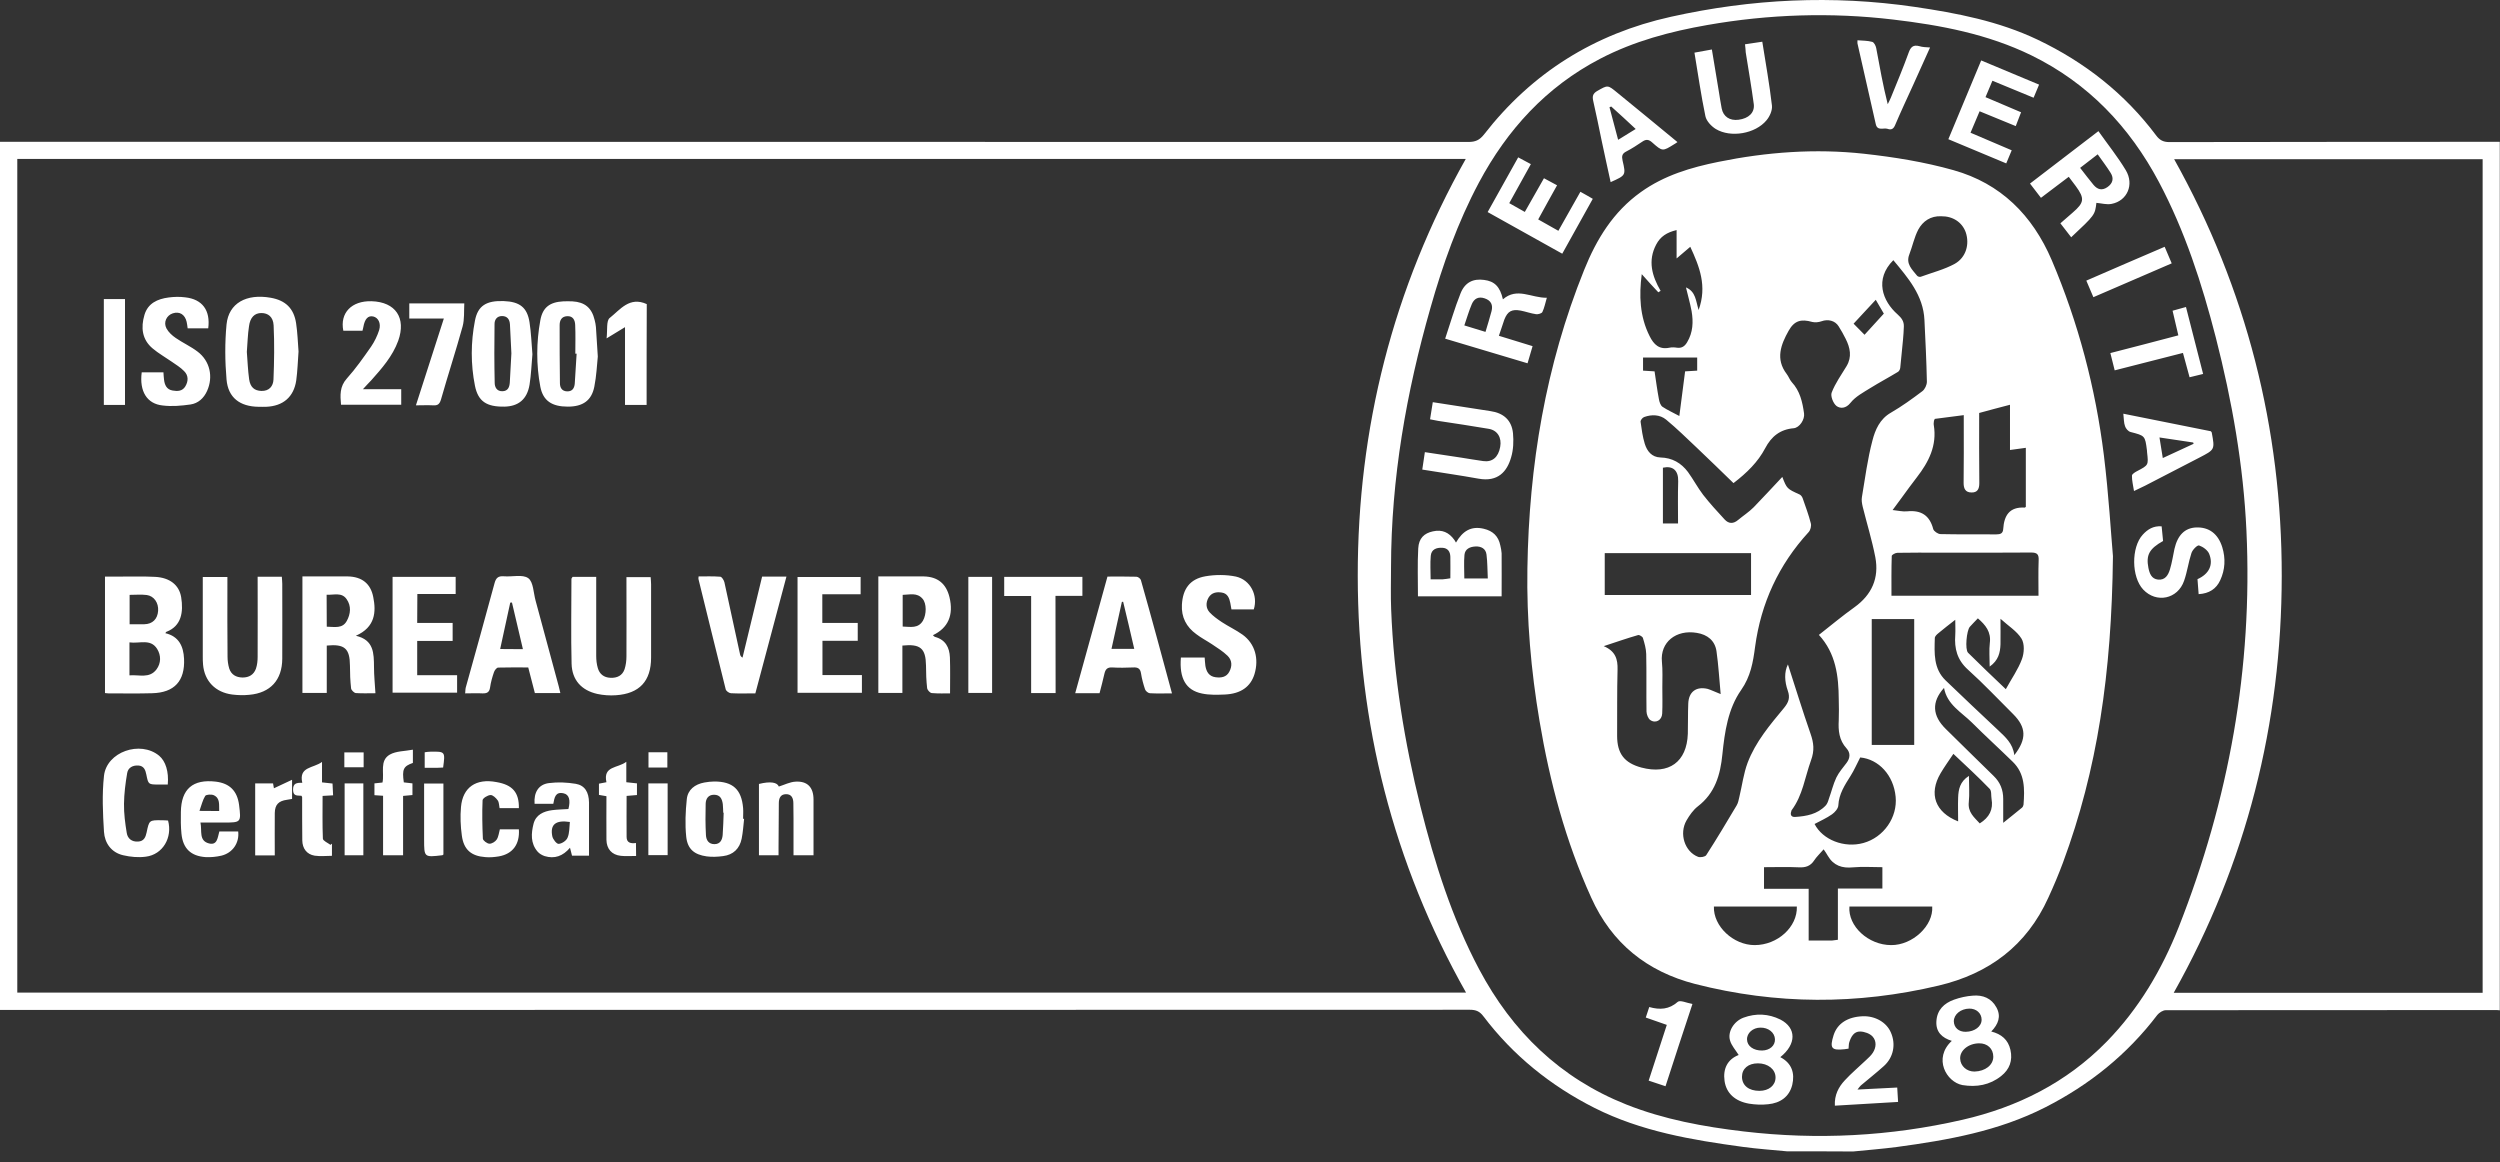 <svg xmlns="http://www.w3.org/2000/svg" width="200" height="93" viewBox="0 0 200 93">
  <rect x="0" y="0" width="200" height="93" fill="#333333" stroke="none"/>
  <g fill="#FFF">
    <path d="M142.964,92.106 C141.789,91.991 140.591,91.911 139.416,91.749 C135.349,91.196 131.305,90.516 127.572,88.639 C124.058,86.864 121.063,84.456 118.678,81.311 C118.379,80.908 118.079,80.781 117.584,80.781 C78.619,80.793 39.667,80.793 0.703,80.793 C0.484,80.793 0.253,80.793 -4.26325641e-14,80.793 C-4.26325641e-14,57.635 -4.26325641e-14,34.536 -4.26325641e-14,11.344 C0.265,11.344 0.541,11.344 0.83,11.344 C39.713,11.344 78.596,11.344 117.48,11.356 C118.021,11.356 118.355,11.217 118.713,10.768 C122.549,5.825 127.549,2.703 133.667,1.344 C140.13,-0.096 146.617,-0.407 153.161,0.549 C156.536,1.044 159.889,1.689 163.011,3.176 C166.778,4.973 169.981,7.484 172.493,10.837 C172.769,11.206 173.057,11.367 173.541,11.367 C182.355,11.344 191.168,11.356 199.982,11.344 C199.982,34.501 199.982,57.67 199.982,80.827 C199.901,80.816 199.832,80.804 199.752,80.804 C190.926,80.804 182.101,80.804 173.265,80.816 C173.034,80.816 172.735,81.012 172.585,81.196 C170.177,84.364 167.147,86.795 163.61,88.592 C159.877,90.493 155.822,91.208 151.732,91.761 C150.58,91.911 149.405,92.003 148.253,92.118 C146.501,92.106 144.727,92.106 142.964,92.106 Z M1.383,12.715 C1.383,34.985 1.383,57.198 1.383,79.41 C40.047,79.41 78.666,79.41 117.284,79.41 C111.431,69.041 108.632,57.843 108.62,46.08 C108.609,34.305 111.42,23.084 117.261,12.715 C78.619,12.715 40.024,12.715 1.383,12.715 Z M111.282,45.366 C111.282,46.495 111.247,47.635 111.293,48.764 C111.5,54.11 112.353,59.364 113.643,64.548 C114.772,69.041 116.155,73.442 118.332,77.544 C120.982,82.532 124.807,86.254 130.107,88.362 C133.125,89.56 136.282,90.136 139.497,90.516 C145.384,91.208 151.213,90.908 156.997,89.583 C161.41,88.569 165.315,86.611 168.518,83.35 C171.11,80.701 172.954,77.567 174.302,74.157 C178.311,63.972 180.223,53.43 179.716,42.474 C179.475,37.232 178.564,32.07 177.262,26.99 C176.156,22.692 174.797,18.487 172.712,14.558 C170.361,10.134 167.055,6.655 162.516,4.431 C159.025,2.726 155.257,2.012 151.444,1.563 C146.478,0.975 141.524,1.136 136.593,2 C133.621,2.519 130.718,3.291 128.022,4.696 C123.701,6.943 120.579,10.365 118.309,14.616 C116.616,17.796 115.418,21.171 114.438,24.628 C112.503,31.402 111.293,38.292 111.282,45.366 Z M198.611,79.422 C198.611,57.163 198.611,34.951 198.611,12.738 C190.362,12.738 182.147,12.738 173.933,12.738 C179.728,23.118 182.551,34.305 182.539,46.08 C182.528,57.877 179.716,69.064 173.898,79.422 C182.124,79.422 190.339,79.422 198.611,79.422 Z"/>
    <path d="M13.226 50.654C14.309 50.907 14.678 51.702 14.724 52.704 14.805 54.479 13.952 55.412 12.178 55.458 11.003 55.493 9.839 55.47 8.664 55.47 8.595 55.47 8.514 55.458 8.399 55.446 8.399 52.359 8.399 49.283 8.399 46.126 8.825 46.126 9.263 46.126 9.701 46.126 10.599 46.126 11.51 46.103 12.408 46.149 13.572 46.207 14.332 46.794 14.493 47.773 14.689 48.983 14.505 50.078 13.33 50.539 13.295 50.539 13.284 50.573 13.226 50.654zM10.357 51.391C10.357 52.313 10.357 53.142 10.357 54.029 11.129 53.96 11.959 54.306 12.523 53.546 12.892 53.05 12.892 52.428 12.569 51.91 12.039 51.069 11.164 51.506 10.357 51.391zM10.369 47.589C10.369 48.384 10.369 49.144 10.369 49.939 10.784 49.939 11.164 49.951 11.544 49.939 12.201 49.928 12.604 49.525 12.65 48.868 12.696 48.234 12.327 47.681 11.74 47.601 11.291 47.543 10.83 47.589 10.369 47.589zM72.191 51.645C72.191 52.912 72.191 54.156 72.191 55.435 71.534 55.435 70.935 55.435 70.267 55.435 70.267 52.37 70.267 49.283 70.267 46.114 70.82 46.114 71.384 46.114 71.949 46.114 72.606 46.114 73.251 46.103 73.907 46.114 75.013 46.138 75.693 46.691 75.958 47.773 76.304 49.202 75.854 50.239 74.633 50.815 74.691 50.873 74.737 50.93 74.806 50.953 75.647 51.184 75.958 51.806 75.993 52.589 76.027 53.522 76.004 54.467 76.004 55.47 75.601 55.47 75.071 55.493 74.541 55.446 74.403 55.435 74.195 55.205 74.172 55.066 74.103 54.456 74.08 53.845 74.08 53.234 74.057 51.875 73.642 51.495 72.191 51.645zM72.214 50.124C72.847 50.147 73.458 50.297 73.838 49.651 74.126 49.144 74.138 48.28 73.804 47.9 73.354 47.382 72.778 47.578 72.214 47.589 72.214 48.453 72.214 49.26 72.214 50.124zM30.035 55.458C29.494 55.458 28.975 55.481 28.468 55.446 28.33 55.435 28.111 55.216 28.088 55.078 28.019 54.467 27.996 53.857 27.996 53.246 27.985 51.875 27.57 51.506 26.141 51.645 26.141 52.889 26.141 54.145 26.141 55.435 25.461 55.435 24.862 55.435 24.194 55.435 24.194 52.37 24.194 49.283 24.194 46.114 24.805 46.114 25.427 46.114 26.049 46.114 26.648 46.114 27.236 46.103 27.835 46.114 28.941 46.138 29.655 46.679 29.862 47.773 30.093 48.937 30.035 50.17 28.468 50.861 29.92 51.195 29.909 52.267 29.92 53.361 29.92 54.029 29.989 54.698 30.035 55.458zM26.141 50.135C26.775 50.147 27.397 50.308 27.743 49.674 28.054 49.11 28.111 48.476 27.731 47.935 27.339 47.359 26.706 47.612 26.13 47.578 26.141 48.453 26.141 49.26 26.141 50.135zM20.611 46.138C21.291 46.138 21.89 46.138 22.547 46.138 22.558 46.345 22.581 46.529 22.581 46.714 22.581 48.707 22.593 50.7 22.581 52.704 22.57 54.398 21.636 55.435 19.943 55.585 19.494 55.631 19.021 55.619 18.572 55.562 17.235 55.389 16.36 54.49 16.245 53.177 16.222 52.946 16.222 52.716 16.222 52.486 16.222 50.4 16.222 48.303 16.222 46.161 16.867 46.161 17.489 46.161 18.192 46.161 18.192 46.368 18.192 46.564 18.192 46.771 18.192 48.695 18.18 50.608 18.203 52.532 18.203 52.854 18.249 53.188 18.341 53.488 18.503 53.972 18.883 54.191 19.401 54.202 19.931 54.202 20.3 53.972 20.473 53.499 20.577 53.2 20.611 52.866 20.611 52.543 20.623 50.423 20.611 48.315 20.611 46.138zM45.808 46.149C46.395 46.149 47.006 46.149 47.697 46.149 47.697 46.356 47.697 46.564 47.697 46.771 47.697 48.672 47.697 50.573 47.697 52.474 47.697 52.797 47.732 53.131 47.824 53.442 47.962 53.926 48.308 54.202 48.838 54.225 49.379 54.248 49.794 54.041 49.967 53.534 50.07 53.211 50.116 52.854 50.116 52.52 50.128 50.619 50.116 48.718 50.116 46.817 50.116 46.61 50.116 46.402 50.116 46.172 50.785 46.172 51.395 46.172 52.052 46.172 52.064 46.368 52.087 46.552 52.087 46.737 52.087 48.695 52.087 50.654 52.087 52.612 52.087 54.49 51.153 55.493 49.275 55.619 48.78 55.654 48.273 55.619 47.789 55.516 46.51 55.228 45.762 54.398 45.727 53.096 45.669 50.838 45.715 48.568 45.715 46.299 45.738 46.241 45.773 46.207 45.808 46.149zM44.828 55.446C44.126 55.446 43.469 55.446 42.789 55.446 42.616 54.778 42.443 54.122 42.259 53.396 41.453 53.396 40.658 53.384 39.851 53.407 39.736 53.407 39.563 53.626 39.517 53.776 39.379 54.179 39.264 54.582 39.206 54.997 39.148 55.4 38.941 55.481 38.584 55.47 38.146 55.446 37.708 55.47 37.213 55.47 37.236 55.285 37.224 55.147 37.259 55.009 38.031 52.221 38.814 49.444 39.563 46.656 39.678 46.218 39.874 46.068 40.312 46.103 40.98 46.161 41.81 45.93 42.259 46.253 42.674 46.552 42.674 47.428 42.847 48.05 43.469 50.343 44.091 52.635 44.702 54.917 44.736 55.089 44.782 55.251 44.828 55.446zM41.833 51.933C41.533 50.642 41.245 49.421 40.957 48.2 40.911 48.2 40.865 48.211 40.819 48.211 40.554 49.433 40.289 50.654 40.013 51.921 40.658 51.933 41.199 51.933 41.833 51.933zM93.758 55.47C93.136 55.47 92.56 55.493 91.984 55.458 91.846 55.446 91.65 55.285 91.604 55.147 91.465 54.732 91.35 54.306 91.281 53.868 91.223 53.476 91.016 53.373 90.647 53.396 90.094 53.419 89.53 53.43 88.977 53.396 88.585 53.373 88.435 53.546 88.355 53.891 88.24 54.41 88.101 54.928 87.963 55.458 87.318 55.458 86.707 55.458 86.016 55.458 86.88 52.336 87.733 49.248 88.597 46.126 89.38 46.126 90.152 46.114 90.912 46.138 91.039 46.138 91.235 46.287 91.27 46.402 92.122 49.398 92.929 52.405 93.758 55.47zM89.852 48.142C89.818 48.142 89.783 48.142 89.749 48.154 89.472 49.398 89.196 50.631 88.919 51.91 89.541 51.91 90.106 51.91 90.74 51.91 90.44 50.608 90.152 49.375 89.852 48.142zM100.302 48.753C99.714 48.753 99.127 48.753 98.516 48.753 98.482 48.568 98.459 48.396 98.424 48.234 98.343 47.843 98.205 47.474 97.744 47.405 97.33 47.336 96.926 47.405 96.684 47.808 96.454 48.211 96.466 48.649 96.765 48.983 97.042 49.283 97.399 49.536 97.744 49.767 98.286 50.124 98.885 50.4 99.415 50.78 100.406 51.506 100.728 52.693 100.36 53.926 100.049 54.94 99.265 55.504 97.986 55.562 97.376 55.585 96.742 55.608 96.154 55.481 94.864 55.216 94.334 54.26 94.472 52.601 95.083 52.601 95.705 52.601 96.373 52.601 96.396 52.82 96.396 53.05 96.431 53.269 96.512 53.741 96.719 54.11 97.249 54.179 97.687 54.237 98.113 54.179 98.343 53.741 98.585 53.292 98.574 52.82 98.205 52.463 97.837 52.105 97.387 51.829 96.961 51.541 96.546 51.264 96.097 51.034 95.705 50.734 94.91 50.158 94.495 49.375 94.553 48.373 94.622 47.117 95.187 46.322 96.431 46.103 97.226 45.965 98.09 45.965 98.873 46.126 100.037 46.391 100.659 47.635 100.302 48.753zM60.428 55.47C59.725 55.47 59.091 55.493 58.469 55.458 58.319 55.446 58.077 55.274 58.054 55.135 57.317 52.198 56.603 49.26 55.877 46.322 55.865 46.287 55.877 46.253 55.888 46.114 56.465 46.114 57.052 46.091 57.628 46.138 57.743 46.149 57.905 46.402 57.951 46.575 58.377 48.499 58.792 50.435 59.207 52.359 59.23 52.44 59.253 52.52 59.402 52.612 59.921 50.458 60.439 48.292 60.969 46.126 61.626 46.126 62.237 46.126 62.916 46.126 62.075 49.26 61.257 52.336 60.428 55.47zM23.883 28.119C23.825 28.902 23.802 29.674 23.699 30.434 23.503 31.759 22.65 32.485 21.302 32.543 21.095 32.554 20.876 32.543 20.669 32.543 19.194 32.52 18.249 31.817 18.123 30.365 17.996 28.902 17.984 27.416 18.123 25.953 18.295 24.248 19.712 23.476 21.66 23.821 22.835 24.029 23.503 24.662 23.687 25.849 23.802 26.609 23.825 27.37 23.883 28.119zM19.747 28.153C19.805 28.856 19.828 29.605 19.931 30.342 20.024 30.987 20.358 31.252 20.899 31.275 21.533 31.298 21.855 30.895 21.878 30.365 21.936 28.925 21.959 27.473 21.89 26.033 21.855 25.342 21.441 25.043 20.911 25.043 20.369 25.043 20.012 25.388 19.92 26.102 19.816 26.771 19.805 27.439 19.747 28.153zM33.376 49.836C34.333 49.836 35.243 49.836 36.211 49.836 36.211 50.331 36.211 50.78 36.211 51.276 35.289 51.276 34.356 51.276 33.376 51.276 33.376 52.198 33.376 53.073 33.376 54.018 34.436 54.018 35.485 54.018 36.568 54.018 36.568 54.525 36.568 54.951 36.568 55.412 34.84 55.412 33.146 55.412 31.406 55.412 31.406 52.336 31.406 49.26 31.406 46.149 33.088 46.149 34.747 46.149 36.453 46.149 36.453 46.587 36.453 47.013 36.453 47.52 35.439 47.52 34.436 47.52 33.388 47.52 33.376 48.327 33.376 49.041 33.376 49.836zM63.803 55.423C63.803 52.336 63.803 49.271 63.803 46.161 65.474 46.161 67.145 46.161 68.85 46.161 68.85 46.61 68.85 47.036 68.85 47.543 67.824 47.543 66.822 47.543 65.785 47.543 65.785 48.338 65.785 49.052 65.785 49.836 66.741 49.836 67.663 49.836 68.619 49.836 68.619 50.343 68.619 50.769 68.619 51.264 67.698 51.264 66.776 51.264 65.797 51.264 65.797 52.186 65.797 53.062 65.797 54.006 66.833 54.006 67.87 54.006 68.953 54.006 68.953 54.513 68.953 54.94 68.953 55.423 67.271 55.423 65.578 55.423 63.803 55.423zM11.337 29.789C11.924 29.789 12.466 29.789 13.076 29.789 13.088 29.997 13.099 30.181 13.122 30.365 13.169 30.792 13.33 31.16 13.802 31.241 14.194 31.31 14.586 31.31 14.828 30.907 15.081 30.48 15.081 30.031 14.724 29.685 14.436 29.386 14.067 29.167 13.722 28.925 13.226 28.579 12.673 28.268 12.212 27.877 11.36 27.162 11.256 26.206 11.556 25.192 11.832 24.259 12.604 23.913 13.491 23.798 13.929 23.741 14.378 23.729 14.816 23.787 16.187 23.936 16.844 24.824 16.659 26.264 16.118 26.264 15.576 26.264 15.012 26.264 14.989 26.079 14.966 25.907 14.931 25.745 14.793 25.158 14.367 24.893 13.825 25.066 13.33 25.227 13.053 25.78 13.318 26.275 13.48 26.575 13.768 26.84 14.056 27.036 14.62 27.427 15.265 27.715 15.807 28.13 16.798 28.879 17.074 30.146 16.567 31.275 16.302 31.863 15.853 32.266 15.242 32.358 14.505 32.462 13.745 32.531 13.019 32.439 11.751 32.312 11.141 31.298 11.337 29.789zM47.824 28.522C47.755 29.179 47.72 30.066 47.547 30.93 47.328 32.047 46.626 32.531 45.427 32.531 44.16 32.531 43.446 32.07 43.227 30.941 42.893 29.179 42.904 27.381 43.227 25.619 43.411 24.593 43.987 24.167 45.047 24.109 45.289 24.098 45.543 24.098 45.796 24.109 46.787 24.167 47.34 24.628 47.57 25.596 47.616 25.78 47.662 25.976 47.674 26.16 47.72 26.874 47.766 27.589 47.824 28.522zM46.13 28.291C46.096 28.291 46.061 28.291 46.026 28.291 46.026 27.531 46.05 26.759 46.015 25.999 46.003 25.619 45.842 25.261 45.358 25.296 44.92 25.319 44.771 25.642 44.771 26.01 44.771 27.554 44.771 29.109 44.794 30.653 44.794 31.01 44.955 31.298 45.37 31.31 45.785 31.321 45.946 31.056 45.98 30.699 46.038 29.893 46.084 29.098 46.13 28.291zM42.593 28.338C42.524 29.144 42.49 29.974 42.363 30.78 42.167 31.944 41.476 32.508 40.358 32.531 38.93 32.554 38.25 32.116 37.996 30.861 37.651 29.132 37.662 27.381 37.996 25.653 38.227 24.455 38.907 24.04 40.289 24.086 41.579 24.132 42.178 24.593 42.363 25.791 42.49 26.621 42.524 27.473 42.593 28.338zM40.911 28.268C40.865 27.485 40.842 26.725 40.796 25.953 40.773 25.561 40.589 25.284 40.162 25.284 39.759 25.284 39.563 25.572 39.563 25.918 39.54 27.485 39.54 29.052 39.575 30.619 39.575 30.964 39.736 31.31 40.197 31.298 40.646 31.287 40.761 30.953 40.784 30.596 40.831 29.824 40.865 29.04 40.911 28.268zM13.422 62.762C13.169 62.762 12.938 62.762 12.708 62.762 11.867 62.762 11.867 62.762 11.705 61.956 11.636 61.599 11.51 61.276 11.083 61.242 10.622 61.207 10.242 61.414 10.173 61.852 10.035 62.659 9.931 63.488 9.92 64.295 9.908 65.078 10.012 65.862 10.139 66.633 10.208 67.083 10.542 67.359 11.049 67.325 11.51 67.302 11.648 66.979 11.728 66.599 11.936 65.608 11.936 65.608 12.95 65.62 13.122 65.62 13.284 65.631 13.445 65.643 13.814 67.014 13.019 68.362 11.671 68.534 11.072 68.615 10.438 68.557 9.85 68.419 8.906 68.2 8.376 67.451 8.318 66.541 8.226 65.055 8.157 63.546 8.318 62.071 8.526 60.147 11.221 59.214 12.731 60.458 13.249 60.896 13.514 61.725 13.422 62.762zM84.449 55.446C83.758 55.446 83.147 55.446 82.491 55.446 82.491 52.866 82.491 50.32 82.491 47.681 81.753 47.681 81.062 47.681 80.336 47.681 80.336 47.117 80.336 46.644 80.336 46.149 82.433 46.149 84.495 46.149 86.592 46.149 86.592 46.644 86.592 47.117 86.592 47.67 85.878 47.67 85.186 47.67 84.438 47.67 84.449 50.297 84.449 52.843 84.449 55.446zM29.033 31.137C30.151 31.137 31.107 31.137 32.098 31.137 32.098 31.586 32.098 31.955 32.098 32.381 30.496 32.381 28.906 32.381 27.282 32.381 27.213 31.621 27.167 30.93 27.743 30.285 28.457 29.49 29.079 28.603 29.69 27.727 29.966 27.324 30.185 26.863 30.335 26.402 30.496 25.849 30.254 25.411 29.862 25.319 29.448 25.227 29.183 25.503 29.068 26.16 29.056 26.252 29.021 26.344 28.998 26.46 28.468 26.46 27.962 26.46 27.466 26.46 27.178 25.031 28.134 24.052 29.724 24.098 31.648 24.155 32.512 25.434 31.856 27.266 31.406 28.499 30.554 29.467 29.701 30.423 29.517 30.619 29.321 30.815 29.033 31.137zM47.121 68.454C46.706 68.454 46.245 68.454 45.762 68.454 45.715 68.258 45.658 68.074 45.6 67.82 45.036 68.488 44.367 68.73 43.573 68.488 43.365 68.419 43.146 68.292 43.008 68.131 42.432 67.463 42.49 66.668 42.685 65.896 42.87 65.182 43.48 64.905 44.172 64.813 44.609 64.755 45.047 64.755 45.473 64.721 45.658 64.007 45.531 63.557 45.082 63.465 44.414 63.315 44.356 63.834 44.264 64.306 43.745 64.306 43.261 64.306 42.766 64.306 42.697 63.396 43.077 62.751 43.918 62.647 44.621 62.555 45.37 62.59 46.061 62.705 46.787 62.831 47.109 63.373 47.121 64.202 47.121 65.597 47.121 67.002 47.121 68.454zM45.589 65.758C44.448 65.585 43.999 65.965 44.183 66.898 44.229 67.14 44.529 67.521 44.69 67.509 44.944 67.497 45.312 67.256 45.404 67.014 45.566 66.645 45.543 66.184 45.589 65.758zM62.283 68.419C61.73 68.419 61.246 68.419 60.716 68.419 60.716 66.495 60.716 64.606 60.716 62.716 61.649 62.486 62.179 62.59 62.306 62.924 62.755 62.785 63.193 62.555 63.642 62.532 64.598 62.474 65.082 62.993 65.082 63.961 65.082 65.435 65.082 66.91 65.082 68.419 64.541 68.419 64.045 68.419 63.481 68.419 63.481 67.428 63.481 66.461 63.481 65.481 63.481 65.078 63.469 64.675 63.469 64.272 63.469 63.857 63.331 63.523 62.87 63.534 62.432 63.546 62.306 63.868 62.306 64.26 62.306 65.435 62.294 66.599 62.283 67.774 62.283 67.97 62.283 68.177 62.283 68.419zM16.037 65.804C16.176 66.472 15.887 67.256 16.717 67.474 17.397 67.647 17.408 66.991 17.547 66.518 18.053 66.518 18.56 66.518 19.056 66.518 19.159 67.428 18.618 68.235 17.708 68.454 17.305 68.546 16.867 68.592 16.452 68.569 15.265 68.488 14.632 67.878 14.516 66.691 14.459 66.126 14.459 65.539 14.47 64.963 14.493 63.119 15.427 62.313 17.27 62.532 18.376 62.67 18.975 63.269 19.125 64.387 19.298 65.804 19.298 65.804 17.869 65.804 17.293 65.804 16.717 65.804 16.037 65.804zM17.535 64.882C17.512 64.375 17.627 63.857 17.097 63.615 16.913 63.534 16.498 63.557 16.417 63.673 16.21 64.007 16.118 64.421 15.957 64.871 16.59 64.882 17.028 64.882 17.535 64.882zM59.529 65.504C59.472 66.034 59.437 66.576 59.333 67.094 59.172 67.889 58.665 68.385 57.847 68.488 57.409 68.546 56.96 68.569 56.534 68.511 55.543 68.373 55.001 67.924 54.898 66.944 54.794 65.942 54.84 64.917 54.944 63.926 55.024 63.177 55.589 62.739 56.349 62.601 56.614 62.555 56.879 62.52 57.144 62.52 58.63 62.52 59.322 63.154 59.448 64.64 59.472 64.928 59.448 65.216 59.448 65.504 59.483 65.504 59.506 65.504 59.529 65.504zM57.893 65.02C57.882 65.02 57.87 65.02 57.859 65.02 57.847 64.79 57.847 64.56 57.824 64.329 57.766 63.914 57.617 63.58 57.121 63.58 56.66 63.58 56.465 63.903 56.453 64.295 56.43 65.136 56.43 65.977 56.476 66.818 56.499 67.198 56.683 67.532 57.156 67.532 57.628 67.532 57.778 67.175 57.813 66.806 57.859 66.196 57.87 65.608 57.893 65.02zM79.368 55.435C78.7 55.435 78.101 55.435 77.467 55.435 77.467 52.324 77.467 49.248 77.467 46.149 78.113 46.149 78.712 46.149 79.368 46.149 79.368 49.248 79.368 52.313 79.368 55.435zM35.508 25.48C34.54 25.48 33.664 25.48 32.743 25.48 32.743 25.066 32.743 24.685 32.743 24.271 34.171 24.271 35.6 24.271 37.144 24.271 37.109 24.893 37.167 25.538 37.006 26.125 36.464 28.084 35.83 30.02 35.277 31.967 35.162 32.347 35.001 32.451 34.644 32.427 34.206 32.404 33.768 32.427 33.273 32.427 34.022 30.089 34.747 27.842 35.508 25.48zM41.51 64.652C40.969 64.652 40.473 64.652 39.966 64.652 39.92 64.433 39.932 64.191 39.817 64.03 39.678 63.834 39.425 63.592 39.241 63.603 39.01 63.615 38.618 63.857 38.607 64.018 38.561 65.044 38.584 66.069 38.63 67.094 38.642 67.244 38.964 67.486 39.148 67.497 39.344 67.509 39.621 67.336 39.736 67.163 39.886 66.933 39.909 66.633 39.989 66.345 40.485 66.345 41.003 66.345 41.51 66.345 41.591 67.532 41.026 68.315 39.909 68.511 39.552 68.569 39.183 68.604 38.826 68.569 37.697 68.488 37.098 67.97 36.948 66.852 36.844 66.103 36.81 65.32 36.879 64.56 37.017 62.981 38.089 62.255 39.713 62.566 41.003 62.785 41.533 63.396 41.51 64.652zM51.729 32.393C51.13 32.393 50.6 32.393 50.001 32.393 50.001 30.342 50.001 28.303 50.001 26.172 49.506 26.471 49.091 26.725 48.527 27.07 48.607 26.402 48.492 25.653 48.78 25.434 49.61 24.778 50.358 23.695 51.741 24.328 51.729 26.955 51.729 29.651 51.729 32.393zM32.247 68.419C31.683 68.419 31.199 68.419 30.646 68.419 30.646 66.818 30.646 65.251 30.646 63.661 30.381 63.638 30.185 63.626 29.955 63.615 29.955 63.292 29.955 62.993 29.955 62.67 30.185 62.647 30.392 62.624 30.6 62.601 30.761 61.829 30.346 60.85 31.187 60.366 31.694 60.078 32.374 60.101 33.031 59.974 33.031 60.447 33.031 60.746 33.031 61.034 32.27 61.299 32.155 61.541 32.305 62.59 32.512 62.613 32.743 62.636 32.996 62.67 32.996 62.97 32.996 63.269 32.996 63.603 32.777 63.626 32.558 63.649 32.247 63.673 32.247 64.444 32.247 65.228 32.247 66 32.247 66.795 32.247 67.578 32.247 68.419zM10 32.393C9.424 32.393 8.894 32.393 8.307 32.393 8.307 29.57 8.307 26.771 8.307 23.925 8.848 23.925 9.39 23.925 10 23.925 10 26.736 10 29.536 10 32.393zM24.114 63.661C23.814 63.626 23.457 63.73 23.445 63.2 23.434 62.659 23.722 62.613 24.183 62.624 23.883 61.311 25.07 61.472 25.761 60.954 25.761 61.553 25.761 62.048 25.761 62.59 26.061 62.624 26.291 62.647 26.602 62.682 26.614 62.97 26.625 63.269 26.648 63.626 26.36 63.638 26.118 63.661 25.807 63.673 25.807 64.813 25.784 65.954 25.83 67.094 25.842 67.267 26.222 67.428 26.441 67.59 26.475 67.555 26.51 67.521 26.556 67.497 26.556 67.797 26.556 68.097 26.556 68.465 26.107 68.465 25.623 68.523 25.173 68.454 24.54 68.35 24.194 67.878 24.183 67.233 24.171 66.08 24.171 64.928 24.171 63.776 24.171 63.742 24.148 63.73 24.114 63.661zM50.888 68.477C50.451 68.477 50.047 68.511 49.656 68.465 48.941 68.385 48.527 67.912 48.515 67.186 48.504 66.034 48.515 64.882 48.515 63.696 48.319 63.661 48.135 63.626 47.916 63.592 47.916 63.304 47.916 63.016 47.916 62.693 48.1 62.659 48.285 62.624 48.515 62.578 48.227 61.253 49.425 61.472 50.105 60.942 50.105 61.553 50.105 62.048 50.105 62.578 50.404 62.613 50.658 62.636 50.957 62.67 50.957 62.981 50.957 63.269 50.957 63.603 50.693 63.626 50.428 63.649 50.128 63.673 50.128 64.79 50.116 65.873 50.128 66.956 50.128 67.428 50.462 67.497 50.877 67.44 50.888 67.797 50.888 68.097 50.888 68.477zM21.982 68.431C21.406 68.431 20.934 68.431 20.415 68.431 20.415 66.507 20.415 64.606 20.415 62.67 20.888 62.67 21.36 62.67 21.844 62.67 21.867 62.82 21.89 62.958 21.913 63.062 22.362 62.855 22.812 62.636 23.365 62.382 23.365 62.981 23.365 63.431 23.365 63.914 23.238 63.937 23.1 63.961 22.95 63.984 22.293 64.076 21.994 64.364 21.982 65.044 21.971 66.15 21.982 67.267 21.982 68.431zM53.411 62.67C53.411 64.583 53.411 66.472 53.411 68.408 52.905 68.408 52.398 68.408 51.868 68.408 51.868 66.495 51.868 64.606 51.868 62.67 52.375 62.67 52.87 62.67 53.411 62.67zM29.068 68.419C28.561 68.419 28.088 68.419 27.57 68.419 27.57 66.507 27.57 64.606 27.57 62.67 28.054 62.67 28.549 62.67 29.068 62.67 29.068 64.571 29.068 66.461 29.068 68.419zM35.473 68.362C35.416 68.408 35.393 68.419 35.381 68.419 33.929 68.592 33.929 68.592 33.929 67.152 33.929 65.677 33.929 64.202 33.929 62.682 34.459 62.682 34.943 62.682 35.473 62.682 35.473 64.583 35.473 66.461 35.473 68.362zM53.388 61.403C52.882 61.403 52.409 61.403 51.879 61.403 51.879 61 51.879 60.619 51.879 60.182 52.363 60.182 52.847 60.182 53.388 60.182 53.388 60.562 53.388 60.954 53.388 61.403zM29.091 60.193C29.091 60.619 29.091 60.965 29.091 61.38 28.572 61.38 28.077 61.38 27.547 61.38 27.547 61 27.547 60.619 27.547 60.193 28.042 60.193 28.538 60.193 29.091 60.193zM35.45 61.403C35.254 61.414 35.093 61.426 34.92 61.426 34.621 61.426 34.321 61.426 33.976 61.426 33.976 60.988 33.976 60.608 33.976 60.182 34.137 60.159 34.287 60.136 34.425 60.136 35.623 60.113 35.623 60.124 35.45 61.403zM169.036 44.49C168.933 53.926 167.781 61.599 165.039 69.007 164.682 69.963 164.29 70.896 163.864 71.818 162.135 75.643 159.128 77.889 155.096 78.846 148.587 80.39 142.1 80.378 135.614 78.719 131.766 77.728 128.943 75.47 127.296 71.806 125.245 67.29 123.978 62.543 123.16 57.67 122.48 53.638 122.123 49.559 122.192 45.469 122.319 37.243 123.644 29.259 126.731 21.598 127.722 19.132 129.059 16.943 131.271 15.365 133.137 14.028 135.268 13.395 137.492 12.945 141.34 12.162 145.223 11.874 149.117 12.3 151.525 12.565 153.955 12.957 156.283 13.614 160.05 14.674 162.596 17.208 164.14 20.814 166.271 25.826 167.642 31.045 168.311 36.425 168.702 39.605 168.887 42.831 169.036 44.49zM142.584 38.153C142.953 39.098 142.953 39.098 143.967 39.559 144.07 39.605 144.163 39.732 144.209 39.847 144.439 40.515 144.693 41.183 144.865 41.863 144.923 42.071 144.842 42.405 144.693 42.566 142.296 45.181 140.879 48.246 140.407 51.748 140.245 52.981 140.05 54.122 139.289 55.205 138.241 56.702 137.976 58.546 137.791 60.343 137.63 61.99 137.204 63.454 135.821 64.514 135.453 64.802 135.165 65.216 134.923 65.631 134.312 66.691 134.773 68.131 135.844 68.546 136.029 68.615 136.42 68.546 136.501 68.408 137.342 67.106 138.137 65.769 138.932 64.433 139.059 64.226 139.093 63.972 139.151 63.742 139.37 62.831 139.485 61.887 139.808 61.023 140.441 59.352 141.593 57.993 142.722 56.633 143.08 56.195 143.229 55.827 143.022 55.251 142.769 54.536 142.722 53.764 143.034 53.154 143.621 54.963 144.197 56.841 144.842 58.695 145.096 59.421 145.176 60.032 144.877 60.838 144.393 62.175 144.22 63.626 143.333 64.813 143.31 64.836 143.31 64.882 143.299 64.917 143.195 65.216 143.333 65.378 143.621 65.355 144.52 65.297 145.384 65.136 146.041 64.456 146.179 64.318 146.248 64.11 146.306 63.914 146.513 63.35 146.651 62.751 146.905 62.209 147.112 61.783 147.435 61.414 147.723 61.034 148.022 60.642 148.045 60.228 147.723 59.871 147.123 59.214 147.054 58.442 147.1 57.624 147.123 57.071 147.112 56.506 147.1 55.953 147.089 54.087 146.87 52.267 145.511 50.792 146.478 50.032 147.388 49.271 148.356 48.58 149.75 47.578 150.338 46.241 150.027 44.582 149.762 43.211 149.347 41.875 149.013 40.527 148.955 40.273 148.909 39.997 148.955 39.755 149.209 38.246 149.405 36.713 149.796 35.239 150.015 34.386 150.384 33.522 151.271 33.015 152.147 32.508 152.976 31.909 153.783 31.298 153.99 31.149 154.151 30.792 154.151 30.538 154.117 28.891 154.036 27.243 153.955 25.596 153.863 23.625 152.642 22.231 151.467 20.814 149.946 22.335 150.591 24.086 151.813 25.158 152.135 25.446 152.319 25.711 152.308 26.114 152.296 26.471 152.273 26.84 152.239 27.197 152.17 27.934 152.101 28.672 152.02 29.421 152.008 29.536 151.939 29.685 151.847 29.743 151.11 30.192 150.349 30.596 149.624 31.045 149.071 31.391 148.437 31.725 148.045 32.22 147.665 32.704 147.216 32.692 146.928 32.485 146.663 32.289 146.421 31.679 146.536 31.402 146.824 30.653 147.308 29.985 147.723 29.294 148.172 28.545 148.011 27.819 147.653 27.105 147.481 26.759 147.296 26.425 147.089 26.102 146.801 25.642 146.236 25.515 145.729 25.699 145.499 25.78 145.211 25.814 144.981 25.757 144.093 25.503 143.552 25.642 143.091 26.46 142.469 27.566 142.02 28.729 142.941 29.927 143.091 30.123 143.172 30.377 143.333 30.561 144.001 31.275 144.197 32.163 144.324 33.073 144.393 33.557 143.967 34.213 143.494 34.259 142.411 34.351 141.709 34.916 141.213 35.861 140.637 36.955 139.762 37.819 138.679 38.649 137.699 37.704 136.732 36.748 135.741 35.815 134.934 35.054 134.139 34.271 133.287 33.568 132.791 33.165 132.146 33.142 131.536 33.361 131.397 33.407 131.224 33.626 131.248 33.752 131.328 34.34 131.409 34.939 131.582 35.504 131.766 36.091 132.135 36.575 132.837 36.598 133.771 36.621 134.496 37.036 135.038 37.762 135.464 38.349 135.81 39.006 136.248 39.582 136.789 40.273 137.377 40.918 137.976 41.564 138.298 41.909 138.667 41.921 139.047 41.598 139.462 41.253 139.911 40.965 140.292 40.584 141.075 39.778 141.824 38.96 142.584 38.153zM158.333 33.038C158.333 34.928 158.322 36.794 158.345 38.649 158.345 39.121 158.195 39.409 157.723 39.398 157.239 39.398 157.089 39.098 157.089 38.637 157.112 37.047 157.101 35.458 157.101 33.856 157.101 33.649 157.101 33.453 157.101 33.211 156.26 33.326 155.511 33.418 154.785 33.51 154.75 33.603 154.716 33.626 154.716 33.672 154.704 33.787 154.681 33.902 154.704 34.017 154.969 35.642 154.301 36.955 153.345 38.188 152.942 38.706 152.561 39.236 152.181 39.755 151.939 40.089 151.686 40.423 151.409 40.803 151.847 40.849 152.216 40.942 152.561 40.907 153.679 40.792 154.37 41.218 154.658 42.324 154.704 42.497 155.027 42.716 155.223 42.727 156.721 42.762 158.218 42.739 159.716 42.75 160.039 42.75 160.234 42.67 160.257 42.324 160.327 41.241 160.753 40.538 161.974 40.607 161.997 40.607 162.032 40.573 162.066 40.55 162.066 38.983 162.066 37.416 162.066 35.826 161.64 35.884 161.26 35.941 160.799 35.999 160.799 34.778 160.799 33.614 160.799 32.381 159.935 32.6 159.151 32.819 158.333 33.038zM137.653 55.527C137.538 54.329 137.48 53.211 137.319 52.094 137.192 51.241 136.593 50.769 135.752 50.631 134.07 50.343 132.803 51.391 132.953 52.935 133.022 53.626 132.987 54.317 132.987 55.009 132.987 55.7 133.01 56.391 132.976 57.082 132.953 57.624 132.446 57.9 132.019 57.601 131.847 57.474 131.731 57.163 131.72 56.921 131.697 55.389 131.731 53.845 131.697 52.313 131.685 51.886 131.559 51.449 131.432 51.034 131.397 50.93 131.155 50.78 131.052 50.804 130.176 51.057 129.312 51.357 128.298 51.691 129.243 52.094 129.427 52.739 129.404 53.569 129.358 55.331 129.381 57.094 129.37 58.868 129.37 60.285 129.946 61.034 131.305 61.403 133.517 61.99 134.946 60.954 135.026 58.707 135.049 57.9 135.026 57.094 135.061 56.288 135.096 55.343 135.695 54.893 136.616 55.112 136.916 55.205 137.204 55.354 137.653 55.527zM163.08 47.658C163.08 46.667 163.057 45.746 163.092 44.824 163.115 44.352 162.976 44.202 162.493 44.202 160.05 44.225 157.619 44.213 155.188 44.213 154.059 44.213 152.919 44.202 151.79 44.225 151.628 44.225 151.34 44.386 151.34 44.478 151.306 45.527 151.317 46.564 151.317 47.658 155.269 47.658 159.14 47.658 163.08 47.658zM140.084 44.248C136.144 44.248 132.273 44.248 128.379 44.248 128.379 45.389 128.379 46.483 128.379 47.601 132.296 47.601 136.179 47.601 140.084 47.601 140.084 46.472 140.084 45.389 140.084 44.248zM153.137 59.594C153.137 56.195 153.137 52.854 153.137 49.525 151.997 49.525 150.891 49.525 149.739 49.525 149.739 52.912 149.739 56.241 149.739 59.594 150.868 59.594 151.974 59.594 153.137 59.594zM131.34 21.932C131.121 23.625 131.167 25.307 131.973 26.897 132.307 27.566 132.734 27.98 133.54 27.819 133.748 27.773 133.966 27.785 134.174 27.819 134.554 27.865 134.784 27.692 134.969 27.381 135.441 26.598 135.476 25.745 135.326 24.881 135.211 24.271 135.038 23.672 134.877 22.992 135.672 23.337 135.66 24.063 135.89 24.801 136.582 22.888 135.96 21.333 135.222 19.743 134.865 20.042 134.566 20.296 134.128 20.676 134.128 19.812 134.128 19.109 134.128 18.406 133.344 18.591 132.826 18.925 132.492 19.57 131.812 20.86 132.158 22.082 132.849 23.268 132.791 23.303 132.722 23.349 132.665 23.383 132.215 22.911 131.789 22.439 131.34 21.932zM147.031 75.182C147.031 73.823 147.031 72.498 147.031 71.081 148.253 71.081 149.416 71.081 150.591 71.081 150.591 70.481 150.591 69.951 150.591 69.375 149.785 69.375 149.013 69.318 148.253 69.387 147.365 69.479 146.686 69.249 146.225 68.465 146.133 68.304 146.029 68.143 145.891 67.947 145.557 68.327 145.315 68.557 145.142 68.822 144.842 69.283 144.462 69.41 143.932 69.387 142.999 69.341 142.066 69.375 141.121 69.375 141.121 69.975 141.121 70.504 141.121 71.104 142.319 71.104 143.471 71.104 144.693 71.104 144.693 72.509 144.693 73.846 144.693 75.24 145.361 75.24 145.971 75.24 146.582 75.24 146.72 75.228 146.847 75.205 147.031 75.182zM145.165 65.919C145.81 67.186 147.538 67.866 149.071 67.44 150.695 66.991 151.813 65.389 151.651 63.742 151.49 62.013 150.292 60.735 148.817 60.596 148.541 61.126 148.333 61.622 148.045 62.071 147.584 62.808 147.112 63.511 147.066 64.433 147.054 64.686 146.789 64.986 146.559 65.147 146.133 65.447 145.637 65.666 145.165 65.919zM161.145 60.412C162.158 59.11 162.101 58.177 161.052 57.129 159.854 55.942 158.702 54.709 157.446 53.58 156.571 52.797 156.34 51.886 156.421 50.804 156.444 50.423 156.421 50.043 156.421 49.582 155.914 49.986 155.476 50.308 155.073 50.654 154.946 50.757 154.785 50.907 154.785 51.045 154.75 52.255 154.67 53.488 155.649 54.433 157.043 55.769 158.449 57.106 159.854 58.419 160.419 58.96 161.029 59.467 161.145 60.412zM160.257 65.827C160.81 65.378 161.283 65.009 161.755 64.617 161.824 64.56 161.87 64.456 161.882 64.375 161.974 63.131 162.009 61.898 161.018 60.942 159.935 59.882 158.817 58.868 157.746 57.797 156.905 56.967 155.764 56.368 155.522 55.032 154.508 56.161 154.578 57.255 155.672 58.327 156.951 59.571 158.207 60.838 159.486 62.071 160.027 62.59 160.257 63.2 160.257 63.914 160.257 64.502 160.257 65.101 160.257 65.827zM155.292 17.3C154.451 17.266 153.829 17.692 153.46 18.372 153.137 18.994 152.999 19.697 152.746 20.353 152.446 21.114 152.976 21.563 153.368 22.059 153.425 22.128 153.587 22.174 153.667 22.139 154.578 21.805 155.545 21.563 156.386 21.102 157.297 20.584 157.573 19.524 157.262 18.591 156.974 17.784 156.237 17.289 155.292 17.3zM137.112 72.521C137.054 74.099 138.667 75.608 140.372 75.608 142.204 75.608 143.805 74.157 143.748 72.521 141.547 72.521 139.335 72.521 137.112 72.521zM154.578 72.521C152.366 72.521 150.165 72.521 147.953 72.521 147.826 74.099 149.474 75.608 151.294 75.608 152.999 75.62 154.681 74.064 154.578 72.521zM159.174 53.327C159.174 52.624 159.117 52.013 159.186 51.437 159.301 50.55 158.84 49.997 158.23 49.467 157.999 49.709 157.78 49.928 157.585 50.147 157.331 50.435 157.181 51.956 157.446 52.221 158.403 53.177 159.393 54.11 160.465 55.135 160.937 54.271 161.456 53.546 161.755 52.728 161.94 52.232 161.974 51.506 161.721 51.092 161.352 50.492 160.672 50.078 160.039 49.502 160.039 50.285 160.05 50.907 160.039 51.541 160.016 52.209 159.877 52.831 159.174 53.327zM156.271 60.308C155.891 60.873 155.545 61.357 155.246 61.864 154.278 63.511 154.808 64.986 156.651 65.712 156.651 65.078 156.628 64.444 156.651 63.811 156.674 63.154 156.79 62.532 157.515 62.071 157.515 62.855 157.573 63.523 157.504 64.168 157.412 64.986 157.942 65.389 158.38 65.873 159.151 65.389 159.474 64.755 159.324 63.914 159.278 63.638 159.336 63.269 159.174 63.108 158.264 62.163 157.297 61.276 156.271 60.308zM134.347 33.28C134.496 32.082 134.658 30.907 134.808 29.709 135.165 29.685 135.464 29.674 135.775 29.651 135.775 29.294 135.775 28.971 135.775 28.603 134.324 28.603 132.895 28.603 131.443 28.603 131.443 28.96 131.443 29.294 131.443 29.651 131.754 29.674 132.042 29.685 132.365 29.709 132.48 30.457 132.572 31.195 132.711 31.921 132.745 32.139 132.837 32.427 132.999 32.543 133.413 32.819 133.863 33.015 134.347 33.28zM134.243 41.875C134.243 40.711 134.22 39.605 134.255 38.499 134.278 37.635 133.828 37.243 133.033 37.416 133.033 38.914 133.033 40.389 133.033 41.875 133.46 41.875 133.782 41.875 134.243 41.875zM149.163 26.782C149.704 26.183 150.2 25.642 150.707 25.089 150.488 24.72 150.292 24.374 150.061 23.983 149.451 24.651 148.863 25.261 148.287 25.895 148.587 26.195 148.84 26.46 149.163 26.782zM113.436 47.704C113.436 46.391 113.39 45.124 113.459 43.868 113.505 43.061 113.931 42.658 114.634 42.508 115.36 42.347 115.913 42.578 116.362 43.211 116.397 43.257 116.42 43.315 116.478 43.407 117.008 42.485 117.687 42.059 118.701 42.301 119.438 42.474 119.876 42.9 120.026 43.637 120.072 43.845 120.118 44.052 120.13 44.26 120.141 45.389 120.13 46.518 120.13 47.704 117.883 47.704 115.66 47.704 113.436 47.704zM119.024 46.276C118.989 45.608 119.001 44.985 118.92 44.363 118.862 43.891 118.494 43.695 118.033 43.718 117.595 43.741 117.203 43.914 117.157 44.386 117.1 45.008 117.146 45.631 117.146 46.276 117.756 46.276 118.344 46.276 119.024 46.276zM116.028 46.264C116.028 45.688 116.04 45.112 116.028 44.548 116.017 44.133 115.832 43.845 115.383 43.822 114.911 43.799 114.507 43.949 114.461 44.467 114.404 45.078 114.45 45.711 114.45 46.345 114.807 46.345 115.118 46.356 115.418 46.345 115.602 46.333 115.786 46.299 116.028 46.264zM156.144 83.27C155.361 83.028 154.854 82.555 154.912 81.691 154.969 80.793 155.522 80.263 156.317 79.975 156.801 79.802 157.32 79.687 157.827 79.652 158.621 79.583 159.313 79.848 159.716 80.597 160.108 81.311 159.866 81.933 159.301 82.521 160.119 82.728 160.649 83.178 160.834 83.984 161.029 84.848 160.764 85.551 160.096 86.081 159.186 86.807 158.126 86.991 156.997 86.807 155.707 86.565 154.635 84.664 156.144 83.27zM157.965 85.724C158.817 85.701 159.463 85.205 159.463 84.537 159.463 83.892 158.99 83.454 158.322 83.466 157.469 83.477 156.778 84.042 156.813 84.698 156.836 85.286 157.343 85.735 157.965 85.724zM157.262 82.544C157.976 82.532 158.529 82.118 158.529 81.576 158.529 81.058 158.103 80.678 157.539 80.689 156.859 80.701 156.306 81.15 156.306 81.703 156.317 82.21 156.697 82.555 157.262 82.544zM142.423 84.572C143.356 85.056 143.598 85.862 143.379 86.795 143.137 87.763 142.4 88.247 141.455 88.339 140.948 88.397 140.418 88.374 139.923 88.293 138.805 88.097 138.103 87.463 137.964 86.473 137.826 85.493 138.206 84.744 139.093 84.399 138.851 84.007 138.517 83.65 138.402 83.235 138.195 82.532 138.713 81.703 139.474 81.415 140.476 81.046 141.478 81.092 142.434 81.565 143.725 82.233 143.725 83.535 142.423 84.572zM140.752 87.268C141.513 87.268 142.043 86.83 142.043 86.196 142.043 85.551 141.444 85.067 140.637 85.067 139.854 85.067 139.358 85.493 139.358 86.15 139.37 86.841 139.9 87.268 140.752 87.268zM140.971 84.042C141.582 84.03 142.02 83.65 141.997 83.132 141.974 82.602 141.467 82.198 140.833 82.21 140.234 82.21 139.739 82.648 139.762 83.166 139.773 83.685 140.28 84.053 140.971 84.042zM167.873 10.491C168.622 11.551 169.417 12.542 170.062 13.614 170.753 14.766 170.177 16.068 168.933 16.31 168.541 16.39 168.115 16.263 167.712 16.229 167.596 17.197 167.596 17.197 165.695 18.982 165.43 18.637 165.154 18.291 164.831 17.865 165.165 17.577 165.488 17.289 165.811 17.012 166.744 16.206 166.79 15.883 166.064 14.892 165.88 14.651 165.695 14.409 165.5 14.144 164.751 14.708 164.036 15.25 163.276 15.826 162.988 15.457 162.711 15.1 162.4 14.685 164.209 13.291 166.006 11.92 167.873 10.491zM166.41 13.429C166.79 13.913 167.124 14.363 167.481 14.789 167.792 15.157 168.149 15.273 168.587 14.973 169.025 14.674 169.129 14.27 168.852 13.833 168.541 13.337 168.184 12.865 167.815 12.346 167.343 12.715 166.905 13.049 166.41 13.429zM119.911 26.863C120.844 27.151 121.697 27.416 122.607 27.692 122.469 28.176 122.342 28.603 122.204 29.063 120.015 28.407 117.883 27.773 115.613 27.093 116.028 25.861 116.374 24.639 116.846 23.464 117.203 22.577 117.86 22.277 118.724 22.393 119.565 22.496 120.003 22.934 120.233 23.948 121.362 22.957 122.515 23.844 123.747 23.821 123.621 24.248 123.551 24.628 123.39 24.962 123.333 25.077 123.045 25.158 122.883 25.135 122.469 25.077 122.065 24.927 121.651 24.847 120.948 24.72 120.614 24.893 120.349 25.561 120.21 25.953 120.084 26.379 119.911 26.863zM118.839 26.552C119.012 25.953 119.185 25.434 119.323 24.893 119.45 24.397 119.289 24.04 118.77 23.867 118.263 23.695 117.929 23.902 117.745 24.328 117.514 24.87 117.353 25.434 117.146 26.033 117.71 26.206 118.24 26.367 118.839 26.552zM175.891 47.532C175.857 47.082 175.822 46.702 175.799 46.333 176.721 45.919 177.09 45.193 176.733 44.306 176.606 44.006 176.237 43.741 175.926 43.637 175.788 43.591 175.396 43.983 175.315 44.248 175.074 44.974 174.981 45.746 174.728 46.46 174.221 47.935 172.504 48.28 171.456 47.163 170.511 46.161 170.488 43.787 171.421 42.773 171.813 42.347 172.262 42.059 172.931 42.105 172.965 42.508 173.011 42.9 173.046 43.28 171.94 43.902 171.675 44.398 171.871 45.423 171.963 45.873 172.113 46.31 172.643 46.368 173.219 46.426 173.461 45.999 173.599 45.538 173.76 45.008 173.841 44.455 173.956 43.914 174.209 42.808 174.785 42.243 175.673 42.197 176.721 42.151 177.447 42.704 177.781 43.776 178.057 44.674 178.011 45.573 177.62 46.414 177.309 47.105 176.733 47.485 175.891 47.532zM158.495 4.835C160.073 5.491 161.571 6.125 163.126 6.77 162.988 7.104 162.85 7.438 162.688 7.819 161.582 7.369 160.511 6.92 159.393 6.459 159.209 6.908 159.025 7.323 158.84 7.772 159.797 8.176 160.707 8.567 161.686 8.982 161.548 9.351 161.41 9.697 161.26 10.088 160.281 9.685 159.359 9.305 158.368 8.902 158.126 9.478 157.896 10.019 157.642 10.618 158.737 11.079 159.797 11.54 160.937 12.024 160.799 12.369 160.661 12.692 160.499 13.072 158.956 12.427 157.435 11.793 155.868 11.137 156.744 9.04 157.608 6.966 158.495 4.835zM124.669 18.464C125.28 17.381 125.844 16.367 126.432 15.342 126.777 15.538 127.077 15.699 127.423 15.906 126.616 17.358 125.821 18.787 124.98 20.296 122.987 19.178 121.028 18.084 119.012 16.966 119.83 15.492 120.625 14.063 121.455 12.588 121.789 12.773 122.111 12.945 122.469 13.13 121.892 14.178 121.328 15.192 120.74 16.252 121.155 16.482 121.547 16.713 121.985 16.955 122.503 16.045 122.998 15.169 123.517 14.259 123.874 14.455 124.208 14.628 124.565 14.823 124.058 15.734 123.575 16.598 123.056 17.554 123.563 17.842 124.093 18.141 124.669 18.464zM139.6 3.544C140.073 3.475 140.499 3.406 140.983 3.337 141.259 5.077 141.559 6.747 141.755 8.441 141.801 8.821 141.582 9.316 141.317 9.627 140.43 10.699 138.46 11.044 137.261 10.319 136.904 10.1 136.513 9.685 136.432 9.293 136.086 7.634 135.844 5.941 135.556 4.212 136.029 4.132 136.455 4.051 136.95 3.959 137.146 5.111 137.331 6.24 137.515 7.369 137.584 7.807 137.653 8.245 137.734 8.671 137.861 9.328 138.379 9.673 139.082 9.581 139.888 9.478 140.384 9.017 140.303 8.337 140.119 6.955 139.877 5.572 139.658 4.189 139.646 4.005 139.635 3.798 139.6 3.544zM113.782 37.566C113.851 37.094 113.92 36.679 113.989 36.172 114.98 36.322 115.936 36.46 116.892 36.61 117.48 36.702 118.067 36.805 118.655 36.886 119.381 36.99 119.865 36.587 120.015 35.757 120.153 35.008 119.796 34.421 119.093 34.305 117.756 34.075 116.408 33.879 115.06 33.672 114.853 33.637 114.657 33.591 114.404 33.545 114.473 33.084 114.542 32.669 114.623 32.174 115.786 32.358 116.915 32.531 118.044 32.704 118.436 32.762 118.839 32.831 119.231 32.888 120.28 33.038 120.936 33.614 121.04 34.663 121.097 35.296 121.074 35.976 120.89 36.587 120.568 37.716 119.842 38.58 118.275 38.292 116.812 38.027 115.337 37.819 113.782 37.566zM147.884 83.892C147.746 83.915 147.653 83.926 147.561 83.938 146.513 84.053 146.363 83.857 146.686 82.82 146.985 81.876 147.815 81.346 149.024 81.3 150.015 81.265 150.925 81.784 151.271 82.602 151.686 83.546 151.478 84.595 150.707 85.286 150.107 85.827 149.474 86.323 148.863 86.841 148.794 86.899 148.748 86.98 148.598 87.164 149.716 87.106 150.718 87.06 151.778 87.003 151.801 87.394 151.824 87.74 151.847 88.155 150.13 88.258 148.483 88.351 146.789 88.454 146.743 87.602 147.089 86.957 147.584 86.427 148.114 85.85 148.725 85.344 149.289 84.802 149.485 84.618 149.693 84.433 149.831 84.214 150.107 83.788 150.13 83.281 149.808 82.924 149.589 82.682 149.163 82.532 148.817 82.521 148.31 82.509 148.08 82.947 147.941 83.385 147.895 83.523 147.907 83.685 147.884 83.892zM134.197 11.367C134.059 11.459 134.001 11.505 133.932 11.54 133.01 12.116 132.999 12.127 132.181 11.402 131.904 11.148 131.685 11.125 131.386 11.332 130.971 11.609 130.556 11.885 130.107 12.116 129.761 12.289 129.727 12.496 129.807 12.853 130.084 14.028 130.061 14.028 128.851 14.57 128.609 13.441 128.356 12.335 128.125 11.217 127.906 10.169 127.699 9.12 127.457 8.072 127.376 7.703 127.423 7.484 127.78 7.277 128.632 6.793 128.609 6.782 129.37 7.404 130.971 8.706 132.561 10.019 134.197 11.367zM128.897 8.521C128.851 8.544 128.805 8.556 128.759 8.579 128.989 9.42 129.208 10.273 129.45 11.183 129.946 10.872 130.372 10.618 130.856 10.319 130.176 9.685 129.542 9.097 128.897 8.521zM170.719 39.282C170.649 38.822 170.546 38.43 170.557 38.05 170.557 37.923 170.822 37.762 170.984 37.681 171.882 37.209 171.882 37.209 171.767 36.195 171.755 36.137 171.755 36.08 171.755 36.022 171.606 34.847 171.594 34.858 170.442 34.559 170.258 34.513 170.062 34.282 170.004 34.098 169.901 33.822 169.912 33.499 169.866 33.096 172.251 33.568 174.578 34.04 176.871 34.501 176.917 34.57 176.94 34.582 176.94 34.605 177.193 35.976 177.193 35.964 175.949 36.61 174.497 37.358 173.057 38.107 171.606 38.856 171.341 38.983 171.064 39.11 170.719 39.282zM172.758 34.997C172.85 35.596 172.931 36.091 173.023 36.644 173.91 36.241 174.693 35.872 175.488 35.504 175.477 35.469 175.465 35.434 175.454 35.4 174.59 35.273 173.737 35.146 172.758 34.997zM154.405 3.798C153.921 4.858 153.483 5.848 153.034 6.839 152.55 7.899 152.054 8.959 151.594 10.042 151.455 10.353 151.26 10.399 151.006 10.307 150.683 10.203 150.188 10.503 150.061 9.927 149.577 7.772 149.082 5.63 148.598 3.475 148.587 3.418 148.598 3.36 148.598 3.222 148.99 3.256 149.393 3.245 149.773 3.348 149.923 3.383 150.061 3.659 150.096 3.844 150.372 5.33 150.637 6.828 151.018 8.337 151.098 8.164 151.202 7.991 151.271 7.807 151.755 6.62 152.25 5.434 152.688 4.224 152.849 3.775 153.045 3.556 153.552 3.694 153.806 3.775 154.071 3.775 154.405 3.798zM176.249 29.916C175.857 30.008 175.523 30.089 175.166 30.181 174.981 29.524 174.82 28.902 174.636 28.234 172.804 28.706 171.018 29.156 169.175 29.628 169.06 29.156 168.944 28.718 168.829 28.245 170.672 27.773 172.435 27.312 174.267 26.828 174.106 26.16 173.967 25.538 173.806 24.858 174.152 24.766 174.486 24.674 174.878 24.559 175.327 26.333 175.776 28.084 176.249 29.916zM133.241 86.899C132.768 86.738 132.354 86.599 131.893 86.45 132.377 84.963 132.849 83.512 133.344 81.991 132.803 81.795 132.273 81.611 131.662 81.403 131.754 81.127 131.835 80.873 131.939 80.562 132.791 80.804 133.529 80.758 134.22 80.148 134.404 79.986 134.957 80.24 135.395 80.32 134.646 82.567 133.955 84.698 133.241 86.899zM173.173 19.743C173.38 20.227 173.553 20.63 173.737 21.068 171.652 21.966 169.578 22.865 167.47 23.775 167.274 23.326 167.101 22.911 166.905 22.45 168.99 21.54 171.053 20.653 173.173 19.743z"/>
  </g>
</svg>
